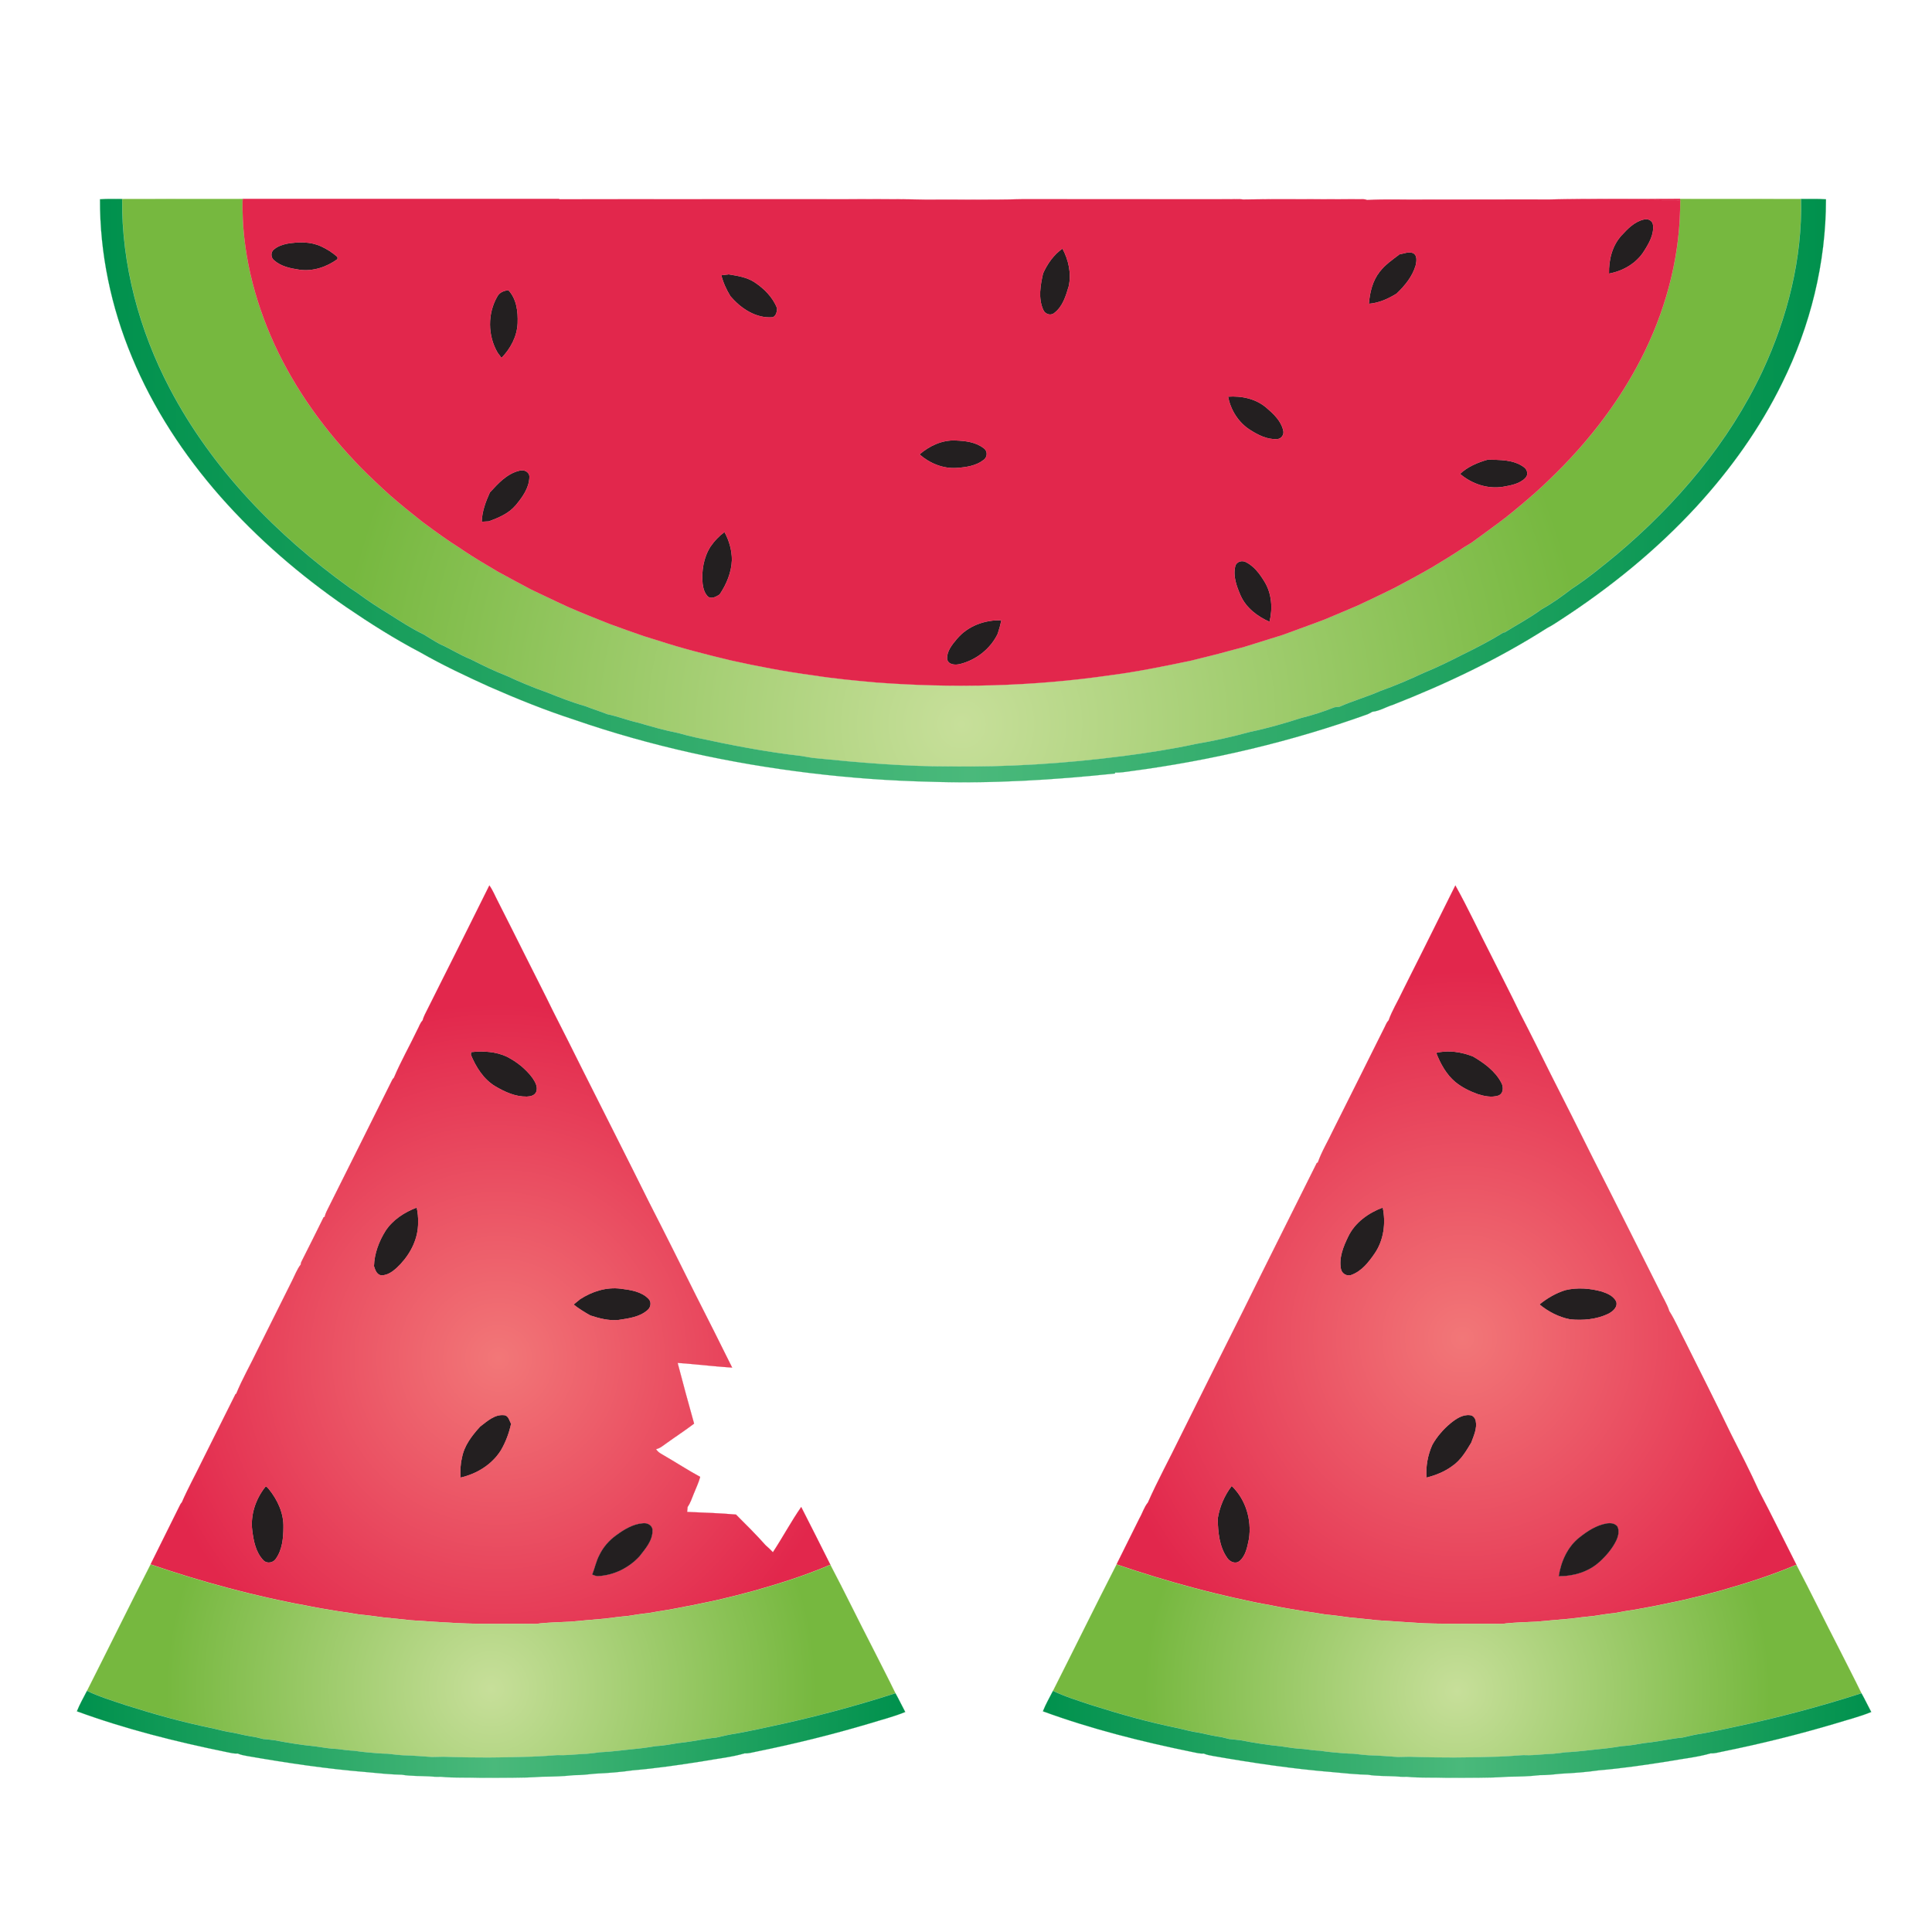 <?xml version="1.0" encoding="utf-8"?>

<!DOCTYPE svg PUBLIC "-//W3C//DTD SVG 1.1//EN" "http://www.w3.org/Graphics/SVG/1.1/DTD/svg11.dtd">
<svg version="1.1" id="Layer_1" xmlns="http://www.w3.org/2000/svg" xmlns:xlink="http://www.w3.org/1999/xlink" x="0px" y="0px"
	 viewBox="0 0 1280 1280" enable-background="new 0 0 1280 1280" xml:space="preserve">
<g>
	<path fill="#231F20" stroke="#231F20" stroke-width="0.094" d="M312.12,697.04c7.98-0.85,16.34-0.43,23.7,3.03
		c6.59,3.37,12.58,8.12,16.99,14.09c1.76,2.61,3.69,5.9,2.51,9.12c-0.94,2.53-3.89,3.2-6.29,3.25
		c-7.48,0.17-14.51-3.06-20.82-6.77c-7.81-4.66-12.85-12.69-16.25-20.9C312,698.4,312.08,697.5,312.12,697.04z"/>
	<path fill="#231F20" stroke="#231F20" stroke-width="0.094" d="M255.43,815.43c4.84-7.33,12.55-12.33,20.66-15.39
		c0.7,3.29,1.06,6.65,0.93,10.02c0.08,10.29-4.72,19.96-11.62,27.38c-3.33,3.45-7.25,7.29-12.32,7.5c-3.3,0.02-4.51-3.48-5.32-6.06
		C247.99,830.52,251.03,822.46,255.43,815.43z"/>
	<path fill="#231F20" stroke="#231F20" stroke-width="0.094" d="M384.37,860.73c7.92-5.13,17.31-8.14,26.81-6.96
		c6.44,0.82,13.6,1.8,18.39,6.62c2.24,2.07,1.7,5.76-0.57,7.59c-5.19,4.62-12.47,5.49-19.08,6.51c-6.44,0.7-12.73-0.99-18.79-2.94
		c-3.86-2.2-7.65-4.5-11.12-7.27C381.45,863.07,382.89,861.87,384.37,860.73z"/>
	<path fill="#231F20" stroke="#231F20" stroke-width="0.094" d="M318.08,945.16c4.65-3.49,9.58-8.24,15.86-7.58
		c2.96,0.2,3.5,3.64,4.68,5.76c-1.37,6.15-3.54,12.06-6.74,17.52c-5.93,9.5-16.02,15.65-26.81,18.1c-0.2-4.31-0.1-8.67,0.93-12.87
		C307.41,957.85,312.61,951.17,318.08,945.16z"/>
	<path fill="#231F20" stroke="#231F20" stroke-width="0.094" d="M175.48,985.45c0.91-1.49,2.13,0.66,2.8,1.31
		c5.7,7.1,9.79,15.95,9.51,25.22c-0.03,7.1-0.78,14.79-5.02,20.75c-1.8,2.83-6.1,3.49-8.39,0.88
		c-4.96-5.19-6.38-12.66-7.26-19.53C165.8,1003.89,169.25,993.47,175.48,985.45z"/>
	<radialGradient id="SVGID_1_" cx="330.278" cy="899.922" r="235.116" gradientUnits="userSpaceOnUse">
		<stop  offset="0" style="stop-color:#F27778"/>
		<stop  offset="1" style="stop-color:#E2274C"/>
	</radialGradient>
	<path fill="url(#SVGID_1_)" stroke="#E2274C" stroke-width="0.094" d="M507.2,1023.74c-6.25-7.01-12.94-13.69-19.6-20.3
		c-10.75-0.94-21.58-1.28-32.37-1.75c0.11-1.11,0.27-2.19,0.3-3.28c1.92-2.69,2.86-5.89,4.13-8.89
		c1.43-3.68,3.23-7.23,4.22-11.06c-8-4.31-15.61-9.31-23.48-13.86c-2.09-1.28-4.52-2.3-5.76-4.55c2.6-0.44,4.56-2.31,6.67-3.73
		c6.14-4.43,12.5-8.56,18.53-13.13c-3.77-13.37-7.38-26.8-10.91-40.23c3.41,0.23,6.82,0.46,10.22,0.82
		c8.63,0.82,17.25,1.71,25.9,2.27c-7.85-15.84-15.76-31.65-23.8-47.39c-10.3-20.67-20.59-41.33-31.12-61.87
		c-14.54-29.33-29.4-58.5-44.07-87.76c-6.52-13.01-12.97-26.07-19.63-39.01c-6.02-12.42-12.39-24.66-18.53-37.01
		c-6.03-11.98-11.98-24-18.09-35.94c-1.85-3.49-3.27-7.23-5.6-10.44c-7.61,15.51-15.48,30.9-23.12,46.4
		c-5.96,11.75-11.78,23.57-17.72,35.34c-1.28,2.51-2.65,5.01-3.42,7.75c-1.69,1.71-2.32,4.21-3.52,6.27
		c-5.04,10.63-10.94,20.88-15.48,31.73c-0.97,0.69-1.28,1.94-1.87,2.93c-14.21,28.44-28.31,56.93-42.59,85.33
		c-0.62,1.22-1.07,2.51-1.41,3.85l-0.66,0.23c-4.56,9.35-9.25,18.63-13.94,27.92c-0.42,1.07-1.28,2.09-1.17,3.31
		c-2.53,3.27-3.94,7.21-5.8,10.87c-7.63,15.36-15.34,30.68-22.99,46.04c-4.59,9.67-10,18.98-14.05,28.89l-0.42,0.11
		c-7.41,14.76-14.73,29.58-22.14,44.34c-4.42,9.18-9.41,18.11-13.45,27.47c-0.76,0.65-1.09,1.63-1.58,2.5
		c-6.36,12.86-12.77,25.7-19.14,38.55c16.93,5.79,34.05,11.03,51.35,15.62c4.7,1.18,9.37,2.48,14.09,3.6
		c3.98,0.93,7.96,1.87,11.94,2.81c4.61,1.03,9.23,2.03,13.87,2.96c3.24,0.7,6.48,1.39,9.76,1.87
		c3.79,0.71,7.55,1.58,11.36,2.2c4,0.64,7.98,1.35,11.98,1.99c4.71,0.68,9.42,1.35,14.11,2.17
		c5.36,0.47,10.69,1.24,16.03,1.95c6.02,0.6,12.04,1.17,18.05,1.85c10.33,0.72,20.66,1.37,31,1.9c17.35,0.88,34.73,0.18,52.09,0.5
		c7.4-1.04,14.88-1.01,22.33-1.44c7.61-0.74,15.24-1.32,22.86-2.02c5.09-0.63,10.17-1.32,15.29-1.75
		c4.64-0.72,9.28-1.5,13.96-1.95c4.37-0.77,8.74-1.56,13.13-2.2c3.77-0.61,7.51-1.44,11.27-2.14
		c3.29-0.53,6.54-1.23,9.8-1.94c3.93-0.79,7.87-1.6,11.79-2.48c4.03-0.96,8.05-1.95,12.07-2.93c4-1.04,8-2.09,12-3.16
		c17.04-4.84,33.99-10.17,50.28-17.18c-6.41-12.77-12.83-25.54-19.33-38.26c-6.72,9.67-12.26,20.13-18.75,29.97
		C510.53,1026.76,508.9,1025.21,507.2,1023.74 M187.79,1011.98c-0.03,7.1-0.78,14.79-5.02,20.75c-1.8,2.83-6.1,3.49-8.39,0.88
		c-4.96-5.19-6.38-12.66-7.26-19.53c-1.32-10.19,2.13-20.61,8.36-28.63c0.91-1.49,2.13,0.66,2.8,1.31
		C183.98,993.86,188.07,1002.71,187.79,1011.98z M277.02,810.06c0.08,10.29-4.72,19.96-11.62,27.38c-3.33,3.45-7.25,7.29-12.32,7.5
		c-3.3,0.02-4.51-3.48-5.32-6.06c0.23-8.36,3.27-16.42,7.67-23.45c4.84-7.33,12.55-12.33,20.66-15.39
		C276.79,803.33,277.15,806.69,277.02,810.06z M331.88,960.86c-5.93,9.5-16.02,15.65-26.81,18.1c-0.2-4.31-0.1-8.67,0.93-12.87
		c1.41-8.24,6.61-14.92,12.08-20.93c4.65-3.49,9.58-8.24,15.86-7.58c2.96,0.2,3.5,3.64,4.68,5.76
		C337.25,949.49,335.08,955.4,331.88,960.86z M355.32,723.28c-0.94,2.53-3.89,3.2-6.29,3.25c-7.48,0.17-14.51-3.06-20.82-6.77
		c-7.81-4.66-12.85-12.69-16.25-20.9c0.04-0.46,0.12-1.36,0.16-1.82c7.98-0.85,16.34-0.43,23.7,3.03
		c6.59,3.37,12.58,8.12,16.99,14.09C354.57,716.77,356.5,720.06,355.32,723.28z M380.01,864.28c1.44-1.21,2.88-2.41,4.36-3.55
		c7.92-5.13,17.31-8.14,26.81-6.96c6.44,0.82,13.6,1.8,18.39,6.62c2.24,2.07,1.7,5.76-0.57,7.59
		c-5.19,4.62-12.47,5.49-19.08,6.51c-6.44,0.7-12.73-0.99-18.79-2.94C387.27,869.35,383.48,867.05,380.01,864.28z
		 M423.54,1031.25c-6.91,7.39-16.41,12.18-26.55,12.89c-1.63,0.3-3.14-0.36-4.59-0.98c1.68-4.27,2.56-8.83,4.72-12.91
		c2.51-5.21,6.42-9.66,11.09-13.04c5.27-3.87,11.2-7.53,17.88-8.01c2.89-0.34,6.36,1.5,6.18,4.79
		C432.39,1020.8,427.46,1026.18,423.54,1031.25z"/>
	<path fill="#231F20" stroke="#231F20" stroke-width="0.094" d="M408.21,1017.21c5.27-3.87,11.2-7.53,17.88-8.01
		c2.89-0.34,6.36,1.5,6.18,4.79c0.12,6.81-4.81,12.19-8.73,17.26c-6.91,7.39-16.41,12.18-26.55,12.89
		c-1.63,0.3-3.14-0.36-4.59-0.98c1.68-4.27,2.56-8.83,4.72-12.91C399.63,1025.04,403.54,1020.59,408.21,1017.21z"/>
	<radialGradient id="SVGID_2_" cx="325.45" cy="1118.931" r="215.279" gradientUnits="userSpaceOnUse">
		<stop  offset="0" style="stop-color:#C7DF9A"/>
		<stop  offset="1" style="stop-color:#76B83F"/>
	</radialGradient>
	<path fill="url(#SVGID_2_)" stroke="#C7DF9A" stroke-width="0.094" d="M578.16,1091.74c-9.47-18.28-18.42-36.84-28.01-55.05
		c-16.29,7.01-33.24,12.34-50.28,17.18c-4,1.07-8,2.12-12,3.16c-4.02,0.98-8.04,1.97-12.07,2.93
		c-3.92,0.88-7.86,1.69-11.79,2.48c-3.26,0.71-6.51,1.41-9.8,1.94c-3.76,0.7-7.5,1.53-11.27,2.14
		c-4.39,0.64-8.76,1.43-13.13,2.2c-4.68,0.45-9.32,1.23-13.96,1.95c-5.12,0.43-10.2,1.12-15.29,1.75
		c-7.62,0.7-15.25,1.28-22.86,2.02c-7.45,0.43-14.93,0.4-22.33,1.44c-17.36-0.32-34.74,0.38-52.09-0.5
		c-10.34-0.53-20.67-1.18-31-1.9c-6.01-0.68-12.03-1.25-18.05-1.85c-5.34-0.71-10.67-1.48-16.03-1.95
		c-4.69-0.82-9.4-1.49-14.11-2.17c-4-0.64-7.98-1.35-11.98-1.99c-3.81-0.62-7.57-1.49-11.36-2.2
		c-3.28-0.48-6.52-1.17-9.76-1.87c-4.64-0.93-9.26-1.93-13.87-2.96c-3.98-0.94-7.96-1.88-11.94-2.81
		c-4.72-1.12-9.39-2.42-14.09-3.6c-17.3-4.59-34.42-9.83-51.35-15.62c-14.24,27.82-28.01,55.88-42.12,83.77
		c8.25,3.96,17.05,6.59,25.71,9.5c18.84,5.96,37.9,11.33,57.26,15.25c4.68,1.14,9.35,2.35,14.13,3.03
		c4.99,1.15,10,2.18,15.07,2.99c1.53,0.33,3.04,0.74,4.57,1.13c2.45,0.21,4.89,0.49,7.33,0.79c8.95,1.7,17.96,3.2,27.04,4.06
		c4.97,0.75,9.95,1.63,14.99,1.79c3.64,0.47,7.29,1.04,10.97,1.14c2.73,0.41,5.46,0.81,8.22,1.04
		c4.61,0.41,9.23,0.89,13.87,0.94c3.44,0.37,6.88,0.85,10.34,1.04c6.38,0.13,12.74,0.73,19.1,1.13c2.55-0.05,5.1-0.12,7.65-0.16
		c19.73,0.74,39.49,0.62,59.21-0.09c5.4-0.19,10.79-0.6,16.18-0.99c1.28,0.02,2.57,0.03,3.87,0.04
		c5.26-0.08,10.49-0.77,15.75-0.93c2.82-0.21,5.61-0.63,8.42-0.99c3.91-0.15,7.8-0.53,11.69-0.95
		c3.07-0.3,6.14-0.69,9.22-1.02c5.39-0.48,10.76-1.16,16.1-2.1c5.04-0.24,10-1.2,14.97-2.02
		c6.38-0.65,12.69-1.81,19.01-2.87c2.11-0.34,4.23-0.59,6.35-0.8c3.25-0.68,6.46-1.56,9.73-2.13
		c3.61-0.55,7.2-1.26,10.79-1.97c4.67-0.91,9.32-1.93,13.98-2.95c28.4-5.99,56.51-13.43,84.14-22.32
		C588.39,1111.71,583.19,1101.77,578.16,1091.74z"/>
	<linearGradient id="SVGID_3_" gradientUnits="userSpaceOnUse" x1="50.94" y1="1149.04" x2="599.76" y2="1149.04">
		<stop  offset="0" style="stop-color:#00914D"/>
		<stop  offset="0.504" style="stop-color:#4AB97B"/>
		<stop  offset="1" style="stop-color:#00914D"/>
	</linearGradient>
	<path fill="url(#SVGID_3_)" stroke="#4AB97B" stroke-width="0.094" d="M593.28,1121.81c-27.63,8.89-55.74,16.33-84.14,22.32
		c-4.66,1.02-9.31,2.04-13.98,2.95c-3.59,0.71-7.18,1.42-10.79,1.97c-3.27,0.57-6.48,1.45-9.73,2.13
		c-2.12,0.21-4.24,0.46-6.35,0.8c-6.32,1.06-12.63,2.22-19.01,2.87c-4.97,0.82-9.93,1.78-14.97,2.02
		c-5.34,0.94-10.71,1.62-16.1,2.1c-3.08,0.33-6.15,0.72-9.22,1.02c-3.89,0.42-7.78,0.8-11.69,0.95
		c-2.81,0.36-5.6,0.78-8.42,0.99c-5.26,0.16-10.49,0.85-15.75,0.93c-1.3-0.01-2.59-0.02-3.87-0.04
		c-5.39,0.39-10.78,0.8-16.18,0.99c-19.72,0.71-39.48,0.83-59.21,0.09c-2.55,0.04-5.1,0.11-7.65,0.16
		c-6.36-0.4-12.72-1-19.1-1.13c-3.46-0.19-6.9-0.67-10.34-1.04c-4.64-0.05-9.26-0.53-13.87-0.94
		c-2.76-0.23-5.49-0.63-8.22-1.04c-3.68-0.1-7.33-0.67-10.97-1.14c-5.04-0.16-10.02-1.04-14.99-1.79
		c-9.08-0.86-18.09-2.36-27.04-4.06c-2.44-0.3-4.88-0.58-7.33-0.79c-1.53-0.39-3.04-0.8-4.57-1.13
		c-5.07-0.81-10.08-1.84-15.07-2.99c-4.78-0.68-9.45-1.89-14.13-3.03c-19.36-3.92-38.42-9.29-57.26-15.25
		c-8.66-2.91-17.46-5.54-25.71-9.5c-2.29,4.48-4.84,8.85-6.68,13.55c32.19,11.8,65.56,20.14,99.12,27
		c2.44,0.47,4.89,1.19,7.41,0.96c1.95,0.87,4.06,1.28,6.17,1.65c26.36,4.59,52.86,8.56,79.54,10.71
		c7.67,0.75,15.36,1.52,23.07,1.7c5.98,1,12.07,0.75,18.1,1.08c2.5,0.18,5.03,0.44,7.55,0.26c8.98,0.92,18.07,0.35,27.1,0.71
		c13.35-0.13,26.78,0.25,40.1-0.73c7.01-0.05,14.09-0.25,21.06-1.02c4.73,0.01,9.45-0.49,14.15-1
		c8.28-0.38,16.64-1.01,24.85-2.2c15.64-1.34,31.19-3.59,46.69-6.07c9.19-1.67,18.58-2.58,27.56-5.19
		c2.66,0.19,5.23-0.71,7.82-1.17c25.12-5.08,50.03-11.23,74.6-18.53c7.99-2.5,16.17-4.5,23.93-7.7
		C597.53,1130.12,595.58,1125.87,593.28,1121.81z"/>
</g>
<g>
	<path fill="#231F20" stroke="#231F20" stroke-width="0.094" d="M951.51,697.56c8.1-2.03,16.79-0.63,24.47,2.41
		c7.34,4.32,14.69,9.63,18.7,17.37c1.59,2.77,1.48,7.25-1.98,8.53c-4.46,1.41-9.28,0.42-13.61-0.96
		c-5.35-1.92-10.55-4.46-14.95-8.08C958.15,711.8,954.32,704.74,951.51,697.56z"/>
	<path fill="#231F20" stroke="#231F20" stroke-width="0.094" d="M893.21,819.27c4.47-9.32,13.4-15.71,22.89-19.24
		c2.17,10.37,0.68,21.79-5.46,30.6c-3.87,5.62-8.45,11.45-15.02,13.94c-3.05,1.35-6.67-0.66-7.23-3.9
		C886.96,833.24,890.01,825.84,893.21,819.27z"/>
	<path fill="#231F20" stroke="#231F20" stroke-width="0.094" d="M1037.12,854.73c7.97-1.88,16.42-1.22,24.26,0.98
		c3.61,1.21,7.64,2.93,9.41,6.56c1.23,3.79-2.4,6.72-5.38,8.23c-7.79,3.68-16.72,4.45-25.21,3.6
		c-7.46-1.48-14.4-5.04-20.23-9.88C1025.06,860.05,1030.83,856.7,1037.12,854.73z"/>
	<path fill="#231F20" stroke="#231F20" stroke-width="0.094" d="M960.98,942.96c3.65-2.94,8.03-5.97,12.96-5.38
		c1.99,0.13,3.35,1.93,3.78,3.76c1.02,5.02-1.29,9.84-2.97,14.45c-3.42,5.68-6.9,11.65-12.52,15.47
		c-5.08,3.79-11.05,6.16-17.16,7.71c-0.53-7.42,0.82-14.94,3.86-21.71C951.98,951.77,956.2,947,960.98,942.96z"/>
	<path fill="#231F20" stroke="#231F20" stroke-width="0.094" d="M806.74,1006.24c1.24-7.9,4.44-15.42,9.3-21.76
		c9.33,8.97,13.36,22.42,11.43,35.14c-1.1,5.14-2.01,11.04-6.26,14.63c-2.76,2.27-6.57,0.43-8.26-2.22
		C807.75,1024.55,806.94,1015.07,806.74,1006.24z"/>
	<radialGradient id="SVGID_4_" cx="968.945" cy="886.588" r="243.393" gradientUnits="userSpaceOnUse">
		<stop  offset="0" style="stop-color:#F27778"/>
		<stop  offset="1" style="stop-color:#E2274C"/>
	</radialGradient>
	<path fill="url(#SVGID_4_)" stroke="#E2274C" stroke-width="0.094" d="M1165.28,987.63c-5.82-12.88-12.33-25.5-18.73-38.12
		c-9.82-20.41-20.08-40.61-30.17-60.88c-3.53-6.63-6.41-13.63-10.43-19.97c-1.55-4.92-4.49-9.3-6.63-13.98
		c-14.71-29.18-29.25-58.45-44.1-87.56c-9.24-18.62-18.6-37.19-28.01-55.73c-6.66-13.43-13.32-26.87-20.22-40.18
		c-6.16-12.84-12.77-25.45-19.09-38.2c-7.95-15.43-15.23-31.24-23.69-46.38c-7.62,15.51-15.48,30.89-23.12,46.4
		c-4.06,7.98-8.02,16.01-12.04,24.02c-2.96,6.39-6.75,12.42-9.1,19.07c-1.56,1.49-2.12,3.75-3.19,5.6
		c-5.23,10.57-10.58,21.08-15.79,31.66c-5.99,11.87-11.9,23.79-17.86,35.68c-3.3,7.08-7.46,13.82-10.03,21.2
		c0.977-0.253,0.978-0.253,0,0l-0.66,0.25c-16.24,32.67-32.67,65.26-48.82,97.98c-14.08,27.98-28.02,56.04-42,84.08
		c-6.95,14.34-14.66,28.35-21.09,42.93c-2.49,2.98-3.62,7.05-5.6,10.44c-5.08,10.16-10.11,20.35-15.17,30.53
		c16.93,5.78,34.05,11.02,51.35,15.61c4.69,1.18,9.36,2.48,14.09,3.6c3.97,0.93,7.96,1.87,11.94,2.81
		c4.65,1.02,9.3,2.06,13.98,3.02c3.2,0.61,6.4,1.32,9.65,1.81c3.78,0.71,7.55,1.58,11.36,2.19
		c3.99,0.65,7.98,1.35,11.99,2c4.7,0.68,9.41,1.34,14.09,2.16c5.37,0.47,10.7,1.24,16.04,1.96
		c6.02,0.59,12.04,1.17,18.06,1.84c10.33,0.78,20.68,1.27,31.02,2.01c17.35,0.63,34.71,0.13,52.06,0.4
		c7.4-1.04,14.89-1.02,22.34-1.45c7.61-0.73,15.23-1.31,22.85-2.01c5.09-0.63,10.17-1.32,15.29-1.76
		c4.65-0.7,9.29-1.51,13.98-1.93c2.48-0.43,4.95-0.97,7.45-1.37c1.89-0.27,3.78-0.56,5.68-0.87
		c7.03-1.26,14.07-2.51,21.05-4.05c3.93-0.79,7.87-1.6,11.79-2.48c4.02-0.96,8.05-1.94,12.07-2.93
		c4-1.04,8-2.09,12-3.16c17.04-4.85,33.99-10.17,50.28-17.18C1181.83,1020.36,1173.83,1003.84,1165.28,987.63z M761.66,994.9
		c0.775-0.835,1.43-1.758,2.033-2.715C763.09,993.143,762.435,994.065,761.66,994.9z M765.41,989.26
		c-0.282,0.487-0.561,0.979-0.845,1.469C764.849,990.239,765.127,989.747,765.41,989.26L765.41,989.26z
		 M827.47,1019.62c-1.1,5.14-2.01,11.04-6.26,14.63c-2.76,2.27-6.57,0.43-8.26-2.22c-5.2-7.48-6.01-16.96-6.21-25.79
		c1.24-7.9,4.44-15.42,9.3-21.76C825.37,993.45,829.4,1006.9,827.47,1019.62z M910.64,830.63c-3.87,5.62-8.45,11.45-15.02,13.94
		c-3.05,1.35-6.67-0.66-7.23-3.9c-1.43-7.43,1.62-14.83,4.82-21.4c4.47-9.32,13.4-15.71,22.89-19.24
		C918.27,810.4,916.78,821.82,910.64,830.63z M974.75,955.79c-3.42,5.68-6.9,11.65-12.52,15.47
		c-5.08,3.79-11.05,6.16-17.16,7.71c-0.53-7.42,0.82-14.94,3.86-21.71c3.05-5.49,7.27-10.26,12.05-14.3
		c3.65-2.94,8.03-5.97,12.96-5.38c1.99,0.13,3.35,1.93,3.78,3.76C978.74,946.36,976.43,951.18,974.75,955.79z M992.7,725.87
		c-4.46,1.41-9.28,0.42-13.61-0.96c-5.35-1.92-10.55-4.46-14.95-8.08c-5.99-5.03-9.82-12.09-12.63-19.27
		c8.1-2.03,16.79-0.63,24.47,2.41c7.34,4.32,14.69,9.63,18.7,17.37C996.27,720.11,996.16,724.59,992.7,725.87z
		 M1037.12,854.73c7.97-1.88,16.42-1.22,24.26,0.98c3.61,1.21,7.64,2.93,9.41,6.56c1.23,3.79-2.4,6.72-5.38,8.23
		c-7.79,3.68-16.72,4.45-25.21,3.6c-7.46-1.48-14.4-5.04-20.23-9.88C1025.06,860.05,1030.83,856.7,1037.12,854.73z
		 M1070.77,1020.72c-2.65,5.38-6.64,10.01-11.05,14.04c-7.26,6.63-17.3,9.58-27,9.51c1.51-9.76,5.87-19.54,13.8-25.73
		c5.25-4.15,11.12-8,17.83-9.17c2.51-0.48,5.57-0.21,7.22,2.01C1073.02,1014.35,1072.09,1017.86,1070.77,1020.72z"/>
	<path fill="#231F20" stroke="#231F20" stroke-width="0.094" d="M1064.35,1009.37c2.51-0.48,5.57-0.21,7.22,2.01
		c1.45,2.97,0.52,6.48-0.8,9.34c-2.65,5.38-6.64,10.01-11.05,14.04c-7.26,6.63-17.3,9.58-27,9.51
		c1.51-9.76,5.87-19.54,13.8-25.73C1051.77,1014.39,1057.64,1010.54,1064.35,1009.37z"/>
	<radialGradient id="SVGID_5_" cx="965.45" cy="1120.435" r="207.243" gradientUnits="userSpaceOnUse">
		<stop  offset="0" style="stop-color:#C7DF9A"/>
		<stop  offset="1" style="stop-color:#76B83F"/>
	</radialGradient>
	<path fill="url(#SVGID_5_)" stroke="#C7DF9A" stroke-width="0.094" d="M1218.5,1092.4c-9.59-18.5-18.65-37.27-28.35-55.71
		c-16.29,7.01-33.24,12.33-50.28,17.18c-4,1.07-8,2.12-12,3.16c-4.02,0.99-8.05,1.97-12.07,2.93
		c-3.92,0.88-7.86,1.69-11.79,2.48c-6.98,1.54-14.02,2.79-21.05,4.05c-1.9,0.31-3.79,0.6-5.68,0.87
		c-2.5,0.4-4.97,0.94-7.45,1.37c-4.69,0.42-9.33,1.23-13.98,1.93c-5.12,0.44-10.2,1.13-15.29,1.76
		c-7.62,0.7-15.24,1.28-22.85,2.01c-7.45,0.43-14.94,0.41-22.34,1.45c-17.35-0.27-34.71,0.23-52.06-0.4
		c-10.34-0.74-20.69-1.23-31.02-2.01c-6.02-0.67-12.04-1.25-18.06-1.84c-5.34-0.72-10.67-1.49-16.04-1.96
		c-4.68-0.82-9.39-1.48-14.09-2.16c-4.01-0.65-8-1.35-11.99-2c-3.81-0.61-7.58-1.48-11.36-2.19
		c-3.25-0.49-6.45-1.2-9.65-1.81c-4.68-0.96-9.33-2-13.98-3.02c-3.98-0.94-7.97-1.88-11.94-2.81
		c-4.73-1.12-9.4-2.42-14.09-3.6c-17.3-4.59-34.42-9.83-51.35-15.61c-14.24,27.81-28.01,55.87-42.12,83.76
		c8.01,3.86,16.56,6.43,24.97,9.26c19.07,6.06,38.38,11.51,58,15.49c4.67,1.14,9.35,2.35,14.13,3.03
		c4.99,1.14,10,2.18,15.07,2.99c1.52,0.33,3.03,0.74,4.57,1.13c2.44,0.21,4.88,0.5,7.33,0.77
		c8.94,1.75,17.96,3.21,27.04,4.08c4.97,0.75,9.95,1.62,14.99,1.79c3.64,0.47,7.28,1.03,10.97,1.14
		c2.72,0.41,5.45,0.81,8.21,1.04c4.62,0.41,9.24,0.89,13.88,0.94c3.44,0.37,6.87,0.85,10.34,1.04
		c6.38,0.13,12.74,0.73,19.1,1.13c2.54-0.06,5.09-0.12,7.64-0.16c19.71,0.74,39.45,0.61,59.16-0.08
		c5.42-0.22,10.83-0.59,16.24-1c1.25,0.03,2.51,0.05,3.78,0.07c5.29-0.09,10.54-0.81,15.83-0.96
		c2.82-0.21,5.62-0.63,8.43-1c3.9-0.14,7.8-0.52,11.69-0.94c3.07-0.3,6.14-0.7,9.22-1.02
		c5.39-0.47,10.76-1.17,16.09-2.1c5.04-0.23,10.01-1.2,14.98-2.02c6.38-0.64,12.69-1.81,19.01-2.87
		c2.1-0.35,4.22-0.6,6.36-0.8c3.24-0.68,6.44-1.56,9.72-2.13c3.61-0.54,7.2-1.25,10.79-1.97
		c4.67-0.91,9.32-1.93,13.98-2.95c28.4-6,56.51-13.42,84.14-22.32C1228.5,1111.93,1223.41,1102.21,1218.5,1092.4z"/>
	<linearGradient id="SVGID_6_" gradientUnits="userSpaceOnUse" x1="690.94" y1="1149.04" x2="1239.76" y2="1149.04">
		<stop  offset="0" style="stop-color:#00914D"/>
		<stop  offset="0.504" style="stop-color:#4AB97B"/>
		<stop  offset="1" style="stop-color:#00914D"/>
	</linearGradient>
	<path fill="url(#SVGID_6_)" stroke="#4AB97B" stroke-width="0.094" d="M1233.28,1121.81
		c-27.63,8.9-55.74,16.32-84.14,22.32c-4.66,1.02-9.31,2.04-13.98,2.95c-3.59,0.72-7.18,1.43-10.79,1.97
		c-3.28,0.57-6.48,1.45-9.72,2.13c-2.14,0.2-4.26,0.45-6.36,0.8c-6.32,1.06-12.63,2.23-19.01,2.87
		c-4.97,0.82-9.94,1.79-14.98,2.02c-5.33,0.93-10.7,1.63-16.09,2.1c-3.08,0.32-6.15,0.72-9.22,1.02
		c-3.89,0.42-7.79,0.8-11.69,0.94c-2.81,0.37-5.61,0.79-8.43,1c-5.29,0.15-10.54,0.87-15.83,0.96
		c-1.27-0.02-2.53-0.04-3.78-0.07c-5.41,0.41-10.82,0.78-16.24,1c-19.71,0.69-39.45,0.82-59.16,0.08
		c-2.55,0.04-5.1,0.1-7.64,0.16c-6.36-0.4-12.72-1-19.1-1.13c-3.47-0.19-6.9-0.67-10.34-1.04
		c-4.64-0.05-9.26-0.53-13.88-0.94c-2.76-0.23-5.49-0.63-8.21-1.04c-3.69-0.11-7.33-0.67-10.97-1.14
		c-5.04-0.17-10.02-1.04-14.99-1.79c-9.08-0.87-18.1-2.33-27.04-4.08c-2.45-0.27-4.89-0.56-7.33-0.77
		c-1.54-0.39-3.05-0.8-4.57-1.13c-5.07-0.81-10.08-1.85-15.07-2.99c-4.78-0.68-9.46-1.89-14.13-3.03
		c-19.62-3.98-38.93-9.43-58-15.49c-8.41-2.83-16.96-5.4-24.97-9.26c-2.28,4.48-4.85,8.84-6.68,13.55
		c32.2,11.8,65.56,20.14,99.13,27c2.42,0.47,4.88,1.19,7.39,0.97c1.95,0.86,4.07,1.27,6.18,1.63
		c26.36,4.6,52.86,8.56,79.54,10.72c7.67,0.76,15.36,1.52,23.08,1.7c5.97,1,12.05,0.76,18.09,1.08
		c2.5,0.18,5.02,0.44,7.55,0.26c8.98,0.92,18.07,0.35,27.1,0.71c13.35-0.13,26.78,0.25,40.1-0.73
		c7.01-0.07,14.11-0.21,21.07-1.05c4.72,0.06,9.44-0.47,14.14-0.96c8.28-0.4,16.64-1.02,24.85-2.21
		c15.64-1.33,31.19-3.59,46.69-6.07c9.18-1.68,18.58-2.58,27.56-5.19c2.65,0.19,5.22-0.71,7.81-1.17
		c25.12-5.08,50.03-11.23,74.6-18.53c7.99-2.5,16.18-4.5,23.94-7.7C1237.53,1130.13,1235.58,1125.87,1233.28,1121.81z"/>
</g>
<g>
	<path fill="#231F20" stroke="#231F20" stroke-width="0.094" d="M1089.36,145.36c2.53-0.68,5.57,0.88,5.8,3.67
		c0.76,6.29-2.63,12.11-5.87,17.23c-5.04,8.16-13.98,13.34-23.29,15.01c-0.24-8.96,2.04-18.36,8.17-25.14
		C1078.34,151.54,1083.06,146.67,1089.36,145.36z"/>
	<path fill="#231F20" stroke="#231F20" stroke-width="0.094" d="M190.34,161.41c7.42-1.22,15.42-1.45,22.39,1.81
		c3.95,1.82,7.72,4.15,10.9,7.14c0,0.33,0,0.98,0,1.31c-7.26,5.3-16.46,8.37-25.48,7.01c-5.83-0.86-12.06-2.18-16.58-6.22
		c-2.18-1.69-2.38-5.36-0.19-7.12C183.88,163.15,187.14,162.08,190.34,161.41z"/>
	<path fill="#231F20" stroke="#231F20" stroke-width="0.094" d="M691.04,181.17c2.87-6.41,7.06-12.42,12.87-16.48
		c4.05,7.54,6.04,16.49,4.16,24.96c-1.92,6.44-4.02,13.61-9.67,17.79c-2.65,2.07-6.33,0.46-7.38-2.5
		C687.78,197.42,689.29,188.88,691.04,181.17z"/>
	<path fill="#231F20" stroke="#231F20" stroke-width="0.094" d="M927.21,168.49c2.95-0.46,6.08-2.01,9.02-0.8
		c2.92,1.53,2.31,5.46,1.7,8.13c-2.14,7.39-7.2,13.52-12.69,18.73c-5.57,3.46-11.72,6.22-18.33,6.72c0.58-7.5,2.42-15.23,7.17-21.25
		C917.67,175.35,922.58,172.01,927.21,168.49z"/>
	<path fill="#231F20" stroke="#231F20" stroke-width="0.094" d="M477.88,182.34c1.62-0.19,3.25-0.38,4.87-0.59
		c5.92,0.97,12.1,1.89,17.21,5.27c6.39,4.23,12.08,9.98,14.92,17.22c-0.16,2.26-0.54,4.91-2.88,5.95
		c-11.05,0.97-21.38-5.89-28.18-14.08C481.23,191.81,479.08,187.23,477.88,182.34z"/>
	<path fill="#231F20" stroke="#231F20" stroke-width="0.094" d="M329.46,196.45c1.41-2.78,4.44-3.86,7.35-4.24
		c5.48,5.84,6.44,14.21,6.15,21.87c-0.33,8.73-4.68,16.91-10.71,23.07c-0.87-1.15-1.73-2.28-2.55-3.44
		C323.06,222.44,322.92,207.78,329.46,196.45z"/>
	<path fill="#231F20" stroke="#231F20" stroke-width="0.094" d="M813.64,262.78c8.92-0.62,18.4,1.34,25.31,7.31
		c4.73,4.01,9.73,8.66,11.19,14.93c0.9,2.81-1.18,5.87-4.15,5.91c-6.47,0.37-12.52-2.74-17.81-6.12
		C820.51,279.96,815.29,271.63,813.64,262.78z"/>
	<path fill="#231F20" stroke="#231F20" stroke-width="0.094" d="M609.2,301.05c6.53-5.66,14.99-9.65,23.79-9.24
		c6.52,0.22,13.67,1.04,18.92,5.28c2.57,1.87,2.31,5.82-0.21,7.61c-4.95,3.91-11.53,4.88-17.65,5.31
		C624.97,310.71,615.94,307.01,609.2,301.05z"/>
	<path fill="#231F20" stroke="#231F20" stroke-width="0.094" d="M967.3,313.97c5.06-4.82,11.63-7.52,18.25-9.43
		c8.13,0.14,17.13-0.15,24.02,4.89c2.35,1.55,3.19,5.08,1.09,7.2c-3.81,3.99-9.62,4.96-14.82,5.89
		C985.58,324.2,975.12,320.61,967.3,313.97z"/>
	<path fill="#231F20" stroke="#231F20" stroke-width="0.094" d="M324.51,326.3c5.44-5.99,11.38-12.51,19.56-14.46
		c2.97-0.97,6.88,0.78,6.68,4.27c-0.15,7.13-4.62,13.31-9.01,18.58c-4.61,5.53-11.38,8.36-17.97,10.74
		c-1.55,0.06-3.09,0.15-4.63,0.24C319.34,338.84,321.74,332.44,324.51,326.3z"/>
	<path fill="#231F20" stroke="#231F20" stroke-width="0.094" d="M470.73,362.11c2.52-3.7,5.66-6.95,9.25-9.65
		c3.12,5.65,4.94,12.07,4.93,18.55c-0.27,8.24-3.58,16.08-8.12,22.86c-2.14,1.32-4.8,3.01-7.34,1.74c-2.61-2.14-3.54-5.62-3.96-8.82
		C464.67,378.31,466.09,369.38,470.73,362.11z"/>
	<path fill="#231F20" stroke="#231F20" stroke-width="0.094" d="M818.35,375.3c0.68-3.26,4.53-4.36,7.25-2.83
		c5.35,2.74,9.07,7.78,12.13,12.82c4.89,7.88,5.57,17.82,3.38,26.68c-8.12-3.56-15.72-9.36-19.31-17.69
		C819.26,388.37,816.82,381.79,818.35,375.3z"/>
	<path fill="#231F20" stroke="#231F20" stroke-width="0.094" d="M633.96,423.31c7.21-8.62,18.43-12.74,29.51-12.36
		c-0.65,3.03-1.48,6.01-2.45,8.95c-4.79,10.03-14.32,17.41-25.04,20.08c-3.13,0.74-7.81,0.57-8.52-3.38
		C627.16,431.43,630.81,427.04,633.96,423.31z"/>
	<radialGradient id="SVGID_7_" cx="637.102" cy="479.81" r="415.912" gradientUnits="userSpaceOnUse">
		<stop  offset="0" style="stop-color:#C7DF9A"/>
		<stop  offset="1" style="stop-color:#76B83F"/>
	</radialGradient>
	<path fill="url(#SVGID_7_)" stroke="#C7DF9A" stroke-width="0.094" d="M1193.24,131.8
		c-26.706-0.108-53.42-0.035-80.129-0.047c0.015,0.322-0.008,0.642-0.073,0.956
		c0.034,0.001,0.068,0.001,0.102,0.001c0.26,34.57-8.35,68.95-23.41,99.98c-13.62,28.09-32.32,53.54-54.03,75.9
		c-5.78,5.88-11.65,11.67-17.8,17.15c-6.46,5.78-13.13,11.33-19.9,16.75c-7.58,5.91-15.47,11.4-23.18,17.12
		c-1.62,1.02-3.28,1.96-4.89,2.95c-6.77,4.62-13.8,8.84-20.81,13.09c-8.24,4.75-16.6,9.3-25.03,13.71v0
		c-4.94,2.46-9.91,4.87-14.9,7.24c-3.39,1.56-6.74,3.21-10.13,4.75c-7.21,3.15-14.52,6.08-21.75,9.17
		c-9.13,3.51-18.37,6.7-27.53,10.13c-8.66,2.67-17.32,5.37-25.97,8.09c-3.51,0.85-6.97,1.87-10.47,2.75
		c-8.13,2.33-16.39,4.15-24.57,6.26c-17.76,3.69-35.55,7.32-53.55,9.65c-51.02,7.35-102.86,8.6-154.25,4.78
		c-14.1-1.26-28.21-2.56-42.2-4.76c-18.27-2.43-36.39-5.88-54.38-9.87c-16.33-3.89-32.62-8.04-48.58-13.25
		c-3.04-0.89-6.05-1.86-9.07-2.8c-7.63-2.68-15.27-5.29-22.84-8.13c-9.05-3.55-18.06-7.17-26.98-11.02
		c-4.23-1.95-8.47-3.87-12.65-5.92c-4.16-1.96-8.34-3.89-12.46-5.91c-7.38-3.93-14.78-7.82-22.08-11.88
		c-7.7-4.58-15.47-9.07-22.9-14.07c-0.52-0.37-1.03-0.73-1.54-1.08c-8.71-5.46-17.02-11.5-25.26-17.63
		c-7.45-5.89-14.88-11.81-22.01-18.08c-6.49-5.85-12.82-11.88-18.98-18.07c-23.28-23.86-43.26-51.2-57.2-81.56
		c-13.64-29.81-21.75-62.56-21.1-95.45c0.071-0.001,0.143-0.001,0.214-0.002c-0.065-0.311-0.091-0.628-0.077-0.946
		c-26.657-0.022-53.313-0.018-79.966,0.058c-0.33,43.66,11.34,87.02,31.57,125.59
		C140.35,310.51,183.2,354.52,231.61,389.35c1.66,1.16,3.37,2.24,5.05,3.38c6.79,5.05,13.87,9.72,21.12,14.09
		c7.48,4.75,14.92,9.63,22.93,13.49c3.54,2.07,6.94,4.41,10.58,6.33c6.98,3.1,13.43,7.27,20.52,10.13
		c7.83,3.96,15.71,7.81,23.89,11c8.79,4.11,17.78,7.85,26.94,11.06c8.22,3.29,16.49,6.57,25.02,8.96c4.86,1.93,9.87,3.45,14.72,5.4
		c6.87,1.39,13.41,4.06,20.26,5.56c8.94,2.62,17.92,5.23,27.08,6.99c3.54,1,7.09,1.99,10.7,2.75
		c23.24,5.08,46.63,9.65,70.28,12.35c2.53,0.38,5.05,0.91,7.6,1.29c30.13,3.07,60.37,5.71,90.69,5.68
		c38.29,0.52,76.58-1.9,114.55-6.82l0.77-0.08c16.08-2.13,32.15-4.57,48.01-8.02c12.15-2.06,24.19-4.78,36.07-8.02
		c11.42-2.39,22.67-5.62,33.77-9.21c7.49-1.85,14.86-4.23,22.02-7.09c1.09-0.12,2.18-0.24,3.29-0.34
		c8.78-3.93,18.11-6.49,26.91-10.4c9.85-3.49,19.46-7.64,28.93-12.06c8.81-3.59,17.35-7.81,25.82-12.14
		c9.23-4.51,18.37-9.26,27.1-14.68l0.63,0.03c8.17-5.07,16.69-9.6,24.45-15.31c7.03-3.88,13.57-8.61,19.92-13.51
		c10.57-6.83,20.29-14.91,30.01-22.89c39.79-33.53,74.32-74.22,96.51-121.55C1184.28,210.22,1194.17,171.11,1193.24,131.8z"
		/>
	<linearGradient id="SVGID_8_" gradientUnits="userSpaceOnUse" x1="66.238" y1="325.03" x2="1209.76" y2="325.03">
		<stop  offset="0" style="stop-color:#00914D"/>
		<stop  offset="0.504" style="stop-color:#4AB97B"/>
		<stop  offset="1" style="stop-color:#00914D"/>
	</linearGradient>
	<path fill="url(#SVGID_8_)" stroke="#4AB97B" stroke-width="0.094" d="M1193.24,131.8c0.93,39.31-8.96,78.42-25.49,113.92
		c-22.19,47.33-56.72,88.02-96.51,121.55c-9.72,7.98-19.44,16.06-30.01,22.89c-6.35,4.9-12.89,9.63-19.92,13.51
		c-7.76,5.71-16.28,10.24-24.45,15.31l-0.63-0.03c-8.73,5.42-17.87,10.17-27.1,14.68c-8.47,4.33-17.01,8.55-25.82,12.14
		c-9.47,4.42-19.08,8.57-28.93,12.06c-8.8,3.91-18.13,6.47-26.91,10.4c-1.11,0.1-2.2,0.22-3.29,0.34
		c-7.16,2.86-14.53,5.24-22.02,7.09c-11.1,3.59-22.35,6.82-33.77,9.21c-11.88,3.24-23.92,5.96-36.07,8.02
		c-15.86,3.45-31.93,5.89-48.01,8.02l-0.77,0.08c-37.97,4.92-76.26,7.34-114.55,6.82c-30.32,0.03-60.56-2.61-90.69-5.68
		c-2.55-0.38-5.07-0.91-7.6-1.29c-23.65-2.7-47.04-7.27-70.28-12.35c-3.61-0.76-7.16-1.75-10.7-2.75
		c-9.16-1.76-18.14-4.37-27.08-6.99c-6.85-1.5-13.39-4.17-20.26-5.56c-4.85-1.95-9.86-3.47-14.72-5.4
		c-8.53-2.39-16.8-5.67-25.02-8.96c-9.16-3.21-18.15-6.95-26.94-11.06c-8.18-3.19-16.06-7.04-23.89-11
		c-7.09-2.86-13.54-7.03-20.52-10.13c-3.64-1.92-7.04-4.26-10.58-6.33c-8.01-3.86-15.45-8.74-22.93-13.49
		c-7.25-4.37-14.33-9.04-21.12-14.09c-1.68-1.14-3.39-2.22-5.05-3.38c-48.41-34.83-91.26-78.84-119.13-131.95
		C92.25,218.83,80.58,175.47,80.91,131.81c-4.89,0.02-9.79-0.19-14.67,0.21C66.09,167.8,73.6,203.48,87.37,236.46
		c14.01,33.94,34.44,65.02,58.65,92.54c24.58,27.9,52.99,52.31,83.59,73.38c15.79,10.76,31.98,21.01,48.91,29.87
		c14.72,8.42,30.09,15.66,45.53,22.66c18.5,8.12,37.28,15.71,56.51,21.94c50.67,17.55,103.4,28.97,156.62,35.37
		c26.16,3.16,52.48,5.07,78.82,5.69c40.96,1.38,81.95-1.16,122.67-5.44l0.15-0.59c3.38,0.07,6.72-0.45,10.06-0.93
		c53.51-7.07,106.37-19.47,157.19-37.74c1.07-0.48,2.12-1.03,3.15-1.64c4.79-0.48,9.09-3.23,13.68-4.63
		c35.44-13.91,70.06-30.4,102.18-50.89c2.81-1.44,5.47-3.15,8.1-4.9
		c33.24-21.52,64.28-46.66,91.09-75.87c22.39-24.45,41.9-51.72,56.48-81.56
		c18.68-37.67,29.04-79.57,29.01-121.68C1204.26,131.59,1198.74,131.86,1193.24,131.8z"/>
	<g>
		<radialGradient id="SVGID_9_" cx="638" cy="288" r="281.007" fx="643.305" fy="7.043" gradientUnits="userSpaceOnUse">
			<stop  offset="0" style="stop-color:#F27778"/>
			<stop  offset="1" style="stop-color:#E2274C"/>
		</radialGradient>
		<path fill="url(#SVGID_9_)" stroke="#E2274C" stroke-width="0.094" d="M1084.649,132.515
			c9.492,0.019,18.983,0.059,28.473,0.146c-0.058-0.306-0.076-0.617-0.06-0.929
			c-0.925-0.001-1.851,0-2.776-0.001c-27.864,0.217-55.729-0.248-83.573,0.423
			c-27.514-0.103-55.017,0.124-82.52,0.052c-12.85,0.206-25.731-0.433-38.551,0.309L905.63,132.51
			c-1.44-0.71-3.1-0.44-4.63-0.52c-25.78,0.2-51.59-0.25-77.36,0.17c-2.87-0.4-5.77-0.1-8.64-0.16
			c-46-0.04-91.99,0.01-137.99-0.03c-21.33,0.56-42.68,0.16-64.01,0.29c-24.66-0.55-49.33-0.15-74-0.28
			c-29.32-0.02-58.64,0.03-87.97,0.01c-26.861-0.01-53.731,0.049-80.592,0.04v-0.264h-209.562v0.933
			c-0.045,0-0.091,0.001-0.137,0.001c-0.65,32.89,7.46,65.64,21.1,95.45c13.94,30.36,33.92,57.7,57.2,81.56
			c6.16,6.19,12.49,12.22,18.98,18.07c7.13,6.27,14.56,12.19,22.01,18.08c8.24,6.13,16.55,12.17,25.26,17.63
			c0.51,0.35,1.02,0.71,1.54,1.08c7.43,5,15.2,9.49,22.9,14.07c7.3,4.06,14.7,7.95,22.08,11.88
			c4.12,2.02,8.3,3.95,12.46,5.91c4.18,2.05,8.42,3.97,12.65,5.92c8.92,3.85,17.93,7.47,26.98,11.02
			c7.57,2.84,15.21,5.45,22.84,8.13c3.02,0.94,6.03,1.91,9.07,2.8c15.96,5.21,32.25,9.36,48.58,13.25
			c17.99,3.99,36.11,7.44,54.38,9.87c13.99,2.2,28.1,3.5,42.2,4.76c51.39,3.82,103.23,2.57,154.25-4.78
			c18-2.33,35.79-5.96,53.55-9.65c8.18-2.11,16.44-3.93,24.57-6.26c3.5-0.88,6.96-1.9,10.47-2.75
			c8.65-2.72,17.31-5.42,25.97-8.09c9.16-3.43,18.4-6.62,27.53-10.13c7.23-3.09,14.54-6.02,21.75-9.17
			c3.39-1.54,6.74-3.19,10.13-4.75c4.99-2.37,9.96-4.78,14.9-7.24c8.43-4.41,16.79-8.96,25.03-13.71
			c7.01-4.25,14.04-8.47,20.81-13.09c1.61-0.99,3.27-1.93,4.89-2.95c7.71-5.72,15.6-11.21,23.18-17.12
			c6.77-5.42,13.44-10.97,19.9-16.75c6.15-5.48,12.02-11.27,17.8-17.15c21.71-22.36,40.41-47.81,54.03-75.9
			c15.06-31.03,23.67-65.41,23.41-99.98C1103.644,132.602,1094.147,132.544,1084.649,132.515z M223.63,171.67
			c-7.26,5.3-16.46,8.37-25.48,7.01c-5.83-0.86-12.06-2.18-16.58-6.22c-2.18-1.69-2.38-5.36-0.19-7.12
			c2.5-2.19,5.76-3.26,8.96-3.93c7.42-1.22,15.42-1.45,22.39,1.81c3.95,1.82,7.72,4.15,10.9,7.14
			C223.63,170.69,223.63,171.34,223.63,171.67z M329.46,196.45c1.41-2.78,4.44-3.86,7.35-4.24
			c5.48,5.84,6.44,14.21,6.15,21.87c-0.33,8.73-4.68,16.91-10.71,23.07c-0.87-1.15-1.73-2.28-2.55-3.44
			C323.06,222.44,322.92,207.78,329.46,196.45z M341.74,334.69c-4.61,5.53-11.38,8.36-17.97,10.74
			c-1.55,0.06-3.09,0.15-4.63,0.24c0.2-6.83,2.6-13.23,5.37-19.37c5.44-5.99,11.38-12.51,19.56-14.46
			c2.97-0.97,6.88,0.78,6.68,4.27C350.6,323.24,346.13,329.42,341.74,334.69z M476.79,393.87c-2.14,1.32-4.8,3.01-7.34,1.74
			c-2.61-2.14-3.54-5.62-3.96-8.82c-0.82-8.48,0.6-17.41,5.24-24.68c2.52-3.7,5.66-6.95,9.25-9.65
			c3.12,5.65,4.94,12.07,4.93,18.55C484.64,379.25,481.33,387.09,476.79,393.87z M512,210.19
			c-11.05,0.97-21.38-5.89-28.18-14.08c-2.59-4.3-4.74-8.88-5.94-13.77c1.62-0.19,3.25-0.38,4.87-0.59
			c5.92,0.97,12.1,1.89,17.21,5.27c6.39,4.23,12.08,9.98,14.92,17.22C514.72,206.5,514.34,209.15,512,210.19z
			 M632.99,291.81c6.52,0.22,13.67,1.04,18.92,5.28c2.57,1.87,2.31,5.82-0.21,7.61
			c-4.95,3.91-11.53,4.88-17.65,5.31c-9.08,0.7-18.11-3-24.85-8.96C615.73,295.39,624.19,291.4,632.99,291.81z
			 M661.02,419.9c-4.79,10.03-14.32,17.41-25.04,20.08c-3.13,0.74-7.81,0.57-8.52-3.38c-0.3-5.17,3.35-9.56,6.5-13.29
			c7.21-8.62,18.43-12.74,29.51-12.36C662.82,413.98,661.99,416.96,661.02,419.9z M708.07,189.65
			c-1.92,6.44-4.02,13.61-9.67,17.79c-2.65,2.07-6.33,0.46-7.38-2.5c-3.24-7.52-1.73-16.06,0.02-23.77
			c2.87-6.41,7.06-12.42,12.87-16.48C707.96,172.23,709.95,181.18,708.07,189.65z M841.11,411.97
			c-8.12-3.56-15.72-9.36-19.31-17.69c-2.54-5.91-4.98-12.49-3.45-18.98c0.68-3.26,4.53-4.36,7.25-2.83
			c5.35,2.74,9.07,7.78,12.13,12.82C842.62,393.17,843.3,403.11,841.11,411.97z M845.99,290.93
			c-6.47,0.37-12.52-2.74-17.81-6.12C820.51,279.96,815.29,271.63,813.64,262.78c8.92-0.62,18.4,1.34,25.31,7.31
			c4.73,4.01,9.73,8.66,11.19,14.93C851.04,287.83,848.96,290.89,845.99,290.93z M937.93,175.82
			c-2.14,7.39-7.2,13.52-12.69,18.73c-5.57,3.46-11.72,6.22-18.33,6.72c0.58-7.5,2.42-15.23,7.17-21.25
			c3.59-4.67,8.5-8.01,13.13-11.53c2.95-0.46,6.08-2.01,9.02-0.8C939.15,169.22,938.54,173.15,937.93,175.82z
			 M1010.66,316.63c-3.81,3.99-9.62,4.96-14.82,5.89c-10.26,1.68-20.72-1.91-28.54-8.55
			c5.06-4.82,11.63-7.52,18.25-9.43c8.13,0.14,17.13-0.15,24.02,4.89
			C1011.92,310.98,1012.76,314.51,1010.66,316.63z M1089.29,166.26c-5.04,8.16-13.98,13.34-23.29,15.01
			c-0.24-8.96,2.04-18.36,8.17-25.14c4.17-4.59,8.89-9.46,15.19-10.77c2.53-0.68,5.57,0.88,5.8,3.67
			C1095.92,155.32,1092.53,161.14,1089.29,166.26z"/>
	</g>
</g>
</svg>
